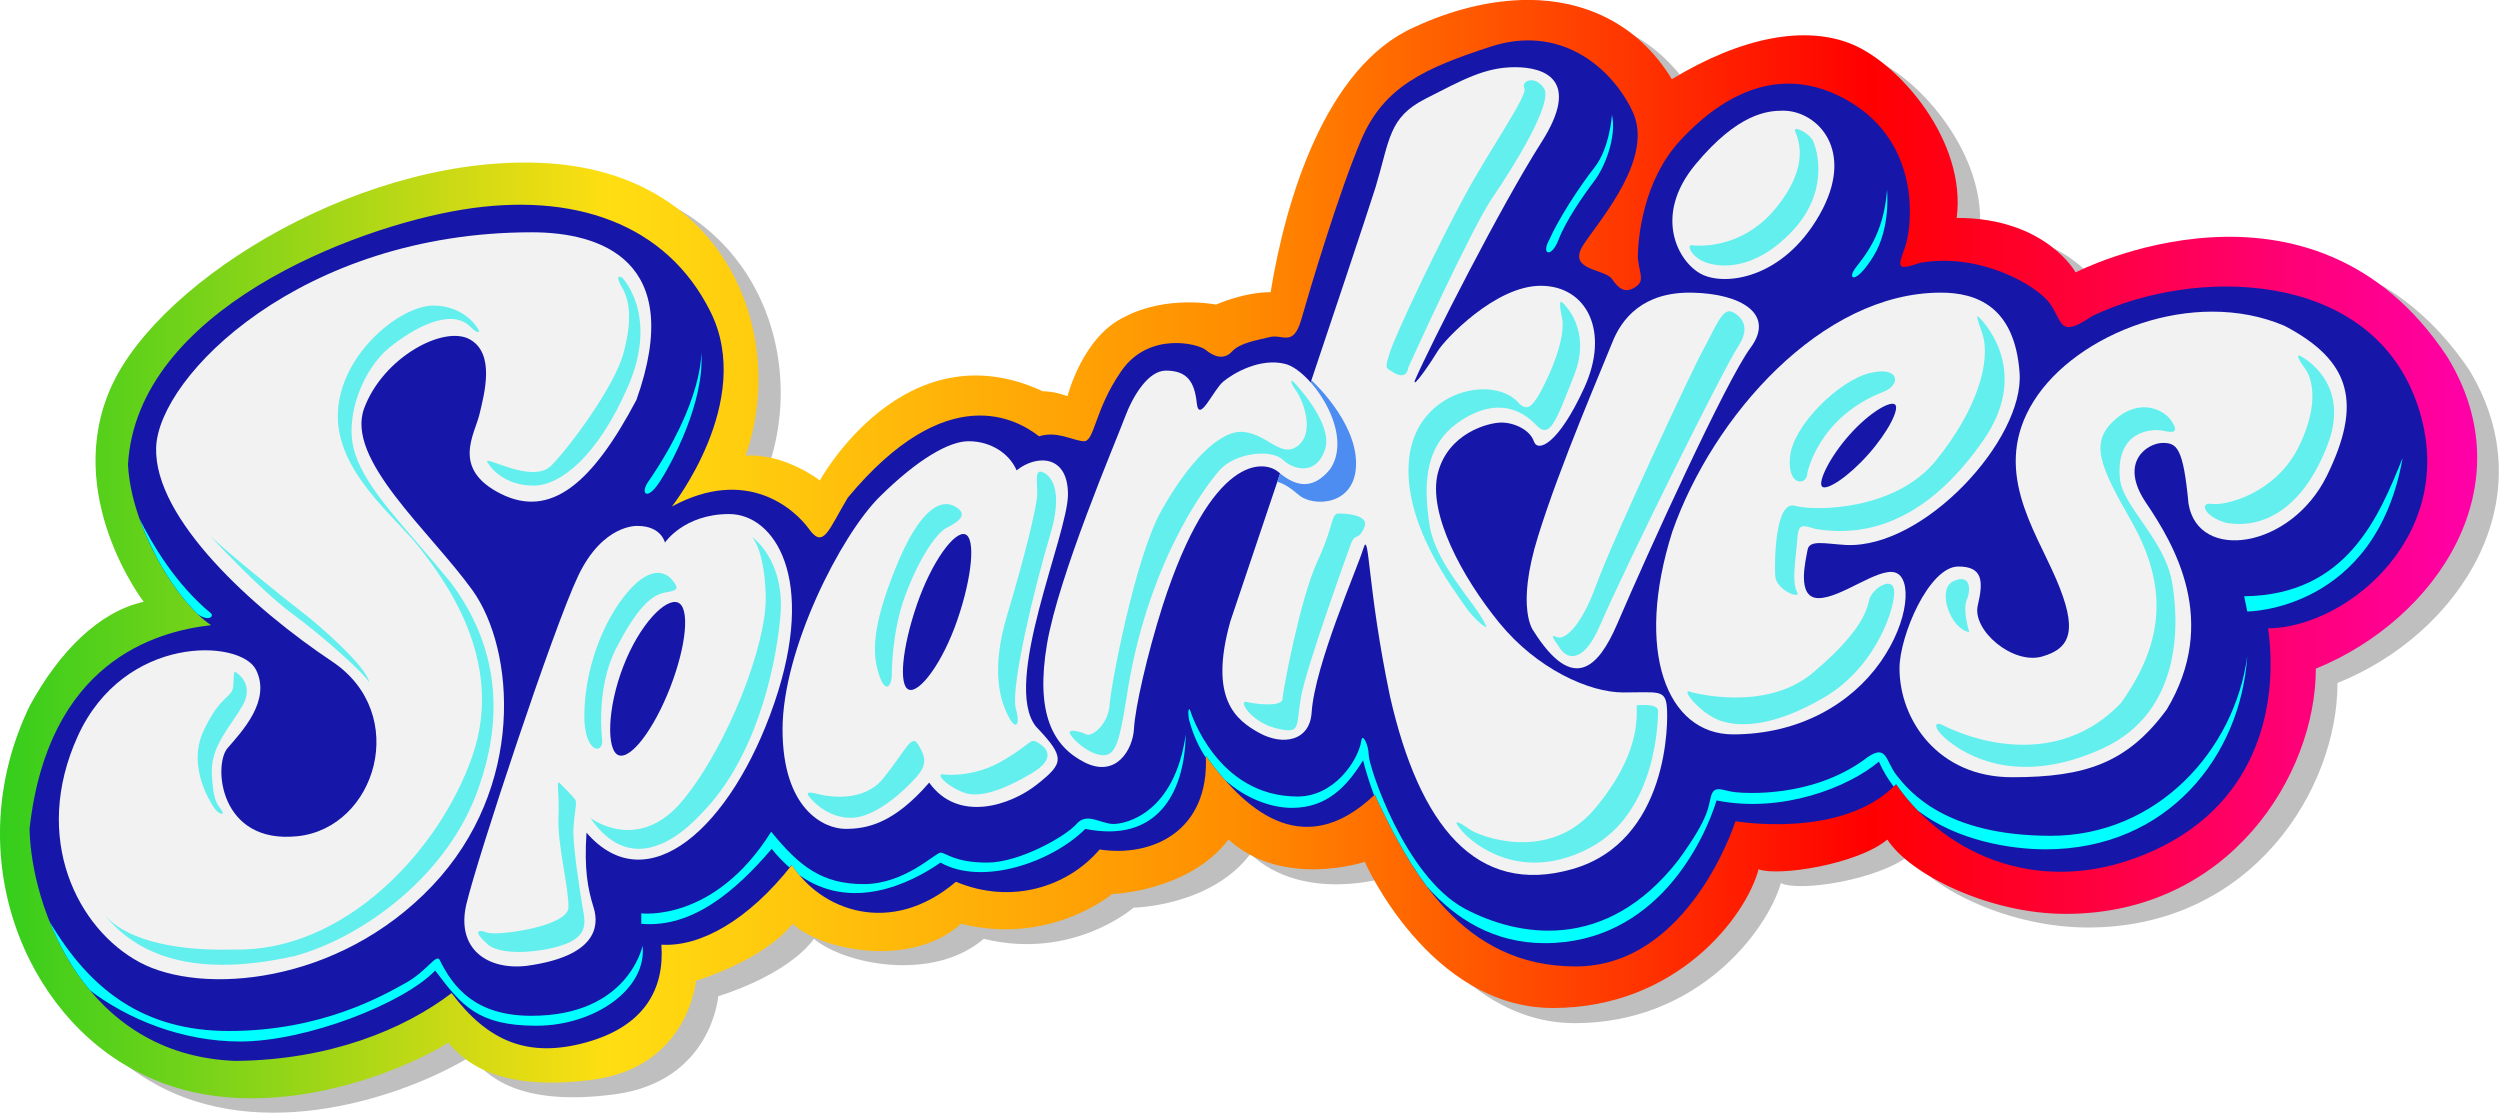 <?xml version="1.0" encoding="UTF-8" standalone="no"?>
<!DOCTYPE svg PUBLIC "-//W3C//DTD SVG 1.1//EN" "http://www.w3.org/Graphics/SVG/1.1/DTD/svg11.dtd">
<svg width="100%" height="100%" viewBox="0 0 682 304" version="1.1" xmlns="http://www.w3.org/2000/svg" xmlns:xlink="http://www.w3.org/1999/xlink" xml:space="preserve" xmlns:serif="http://www.serif.com/" style="fill-rule:evenodd;clip-rule:evenodd;stroke-linejoin:round;stroke-miterlimit:2;">
    <g transform="matrix(1,0,0,1,-71.058,-156.163)">
        <g opacity="0.25">
            <g transform="matrix(1,0,0,1,116.47,299.744)">
                <path d="M0,24.637C0,24.637 -22.277,-4.482 -8.911,-34.08C4.456,-63.676 61.422,-98.048 110.432,-94.865C159.442,-91.682 175.673,-47.769 163.898,-15.305C175.037,-15.621 183.948,-8.212 183.948,-8.212C183.948,-8.212 207.503,-50.628 245.213,-32.806C248.552,-33.125 251.931,-31.216 251.931,-31.216C251.931,-31.216 255.872,-47.699 267.329,-53.302C278.786,-58.906 292.471,-56.217 292.471,-56.217C292.471,-56.217 299.473,-59.637 307.11,-59.75C311.565,-84.685 322.068,-121.603 346.573,-132.424C371.078,-143.244 400.164,-144.316 416.81,-117.683C435.683,-129.242 453.002,-132.742 465.824,-127.332C478.646,-121.922 496.805,-100.795 494.593,-80.232C518.428,-80.232 527.021,-65.592 527.021,-65.592C527.021,-65.592 590.671,-98.235 628.224,-42.61C649.546,-7.353 625.359,29.482 592.262,42.73C592.262,71.573 569.027,109.444 524.155,109.444C502.833,109.444 481.557,98.991 475.478,89.711C467.189,96.395 445.47,99.856 440.417,97.329C436.638,110.397 417.693,135.537 384.202,135.537C350.711,135.537 332.996,95.738 332.996,95.738C332.996,95.738 310.368,102.974 295.693,89.392C284.833,103.713 263.829,104.031 263.829,104.031C263.829,104.031 247.321,118.491 222.955,112.534C209.09,124.399 184.975,119.55 176.644,112.534C168.991,122.808 150.532,128.179 150.532,128.179C150.532,128.179 148.739,151.45 122.266,154.95C95.793,158.451 87.201,149.728 83.063,144.542C68.424,153.678 29.705,168.953 -1.378,153.041C-32.46,137.129 -50.934,93.405 -31.354,52.731C-22.913,38.154 -12.089,27.322 0,24.637" style="fill-rule:nonzero;"/>
            </g>
        </g>
        <g transform="matrix(675.681,0,0,-675.681,71.059,314.927)">
            <path d="M0.571,0.224C0.535,0.208 0.519,0.154 0.513,0.117C0.502,0.117 0.491,0.112 0.491,0.112C0.491,0.112 0.471,0.116 0.454,0.107C0.437,0.099 0.431,0.075 0.431,0.075C0.431,0.075 0.426,0.077 0.421,0.077C0.365,0.103 0.331,0.041 0.331,0.041C0.331,0.041 0.317,0.052 0.301,0.051C0.318,0.099 0.294,0.164 0.222,0.169C0.149,0.174 0.065,0.123 0.045,0.079C0.025,0.035 0.058,-0.008 0.058,-0.008C0.04,-0.012 0.024,-0.028 0.012,-0.05C-0.017,-0.11 0.01,-0.175 0.056,-0.198C0.102,-0.222 0.16,-0.199 0.181,-0.186C0.187,-0.193 0.2,-0.206 0.239,-0.201C0.278,-0.196 0.281,-0.161 0.281,-0.161C0.281,-0.161 0.308,-0.153 0.32,-0.138C0.332,-0.149 0.368,-0.156 0.388,-0.138C0.424,-0.147 0.449,-0.126 0.449,-0.126C0.449,-0.126 0.48,-0.125 0.496,-0.104C0.518,-0.124 0.551,-0.113 0.551,-0.113C0.551,-0.113 0.577,-0.172 0.627,-0.172C0.677,-0.172 0.705,-0.135 0.71,-0.116C0.718,-0.119 0.75,-0.114 0.762,-0.104C0.771,-0.118 0.803,-0.134 0.834,-0.134C0.9,-0.134 0.935,-0.078 0.935,-0.035C0.984,-0.015 1.02,0.039 0.988,0.091C0.933,0.174 0.838,0.125 0.838,0.125C0.838,0.125 0.826,0.147 0.79,0.147C0.794,0.178 0.767,0.209 0.748,0.217C0.729,0.225 0.703,0.22 0.675,0.203C0.661,0.226 0.639,0.235 0.617,0.235C0.602,0.235 0.586,0.231 0.571,0.224Z" style="fill:url(#_Linear1);fill-rule:nonzero;"/>
        </g>
        <g transform="matrix(1,0,0,1,254.35,314.152)">
            <path d="M0,-19.813C0,-19.813 22.675,-48.43 10.567,-72.867C-1.541,-97.303 -27.163,-105.667 -57.06,-100.826C-86.957,-95.982 -145.955,-73.307 -148.376,-31.26C-147.496,-13.869 -134.728,6.605 -125.702,12.548C-141.112,14.309 -170.171,22.666 -175.234,68.129C-174.793,89.377 -160.484,129.884 -119.097,131.425C-93.34,131.205 -73.087,122.839 -60.099,112.933C-50.192,126.142 -39.186,130.765 -23.335,126.362C-7.484,121.958 -1.98,111.832 -2.861,99.724C7.706,100.385 20.839,93.12 32.764,77.93C40.507,90.258 59.66,97.743 77.491,82.553C92.681,88.938 108.091,83.874 116.677,73.748C130.986,75.949 146.666,68.799 145.65,48.159C155.202,61.419 171.493,78.15 191.746,58.778C201.652,79.912 215.52,105.657 246.561,105.657C277.602,105.657 290.149,66.042 290.149,66.042C290.149,66.042 319.457,71.106 333.972,55.916C347.606,75.73 374.683,87.619 404.402,73.969C434.122,60.32 438.084,32.141 435.442,13.429C457.457,13.209 488.937,-13.209 475.729,-48.871C462.521,-84.535 415.409,-85.196 387.451,-71.767C378.426,-65.602 379.526,-70.004 376.004,-75.068C372.481,-80.131 356.851,-89.158 340.561,-86.295C333.957,-84.094 334.396,-84.974 336.378,-90.478C338.359,-95.982 341.002,-118.656 321.188,-130.324C301.375,-141.992 284.864,-130.324 274.958,-119.537C265.052,-108.75 263.511,-93.34 263.511,-87.617C263.95,-83.213 265.491,-81.453 262.85,-79.691C260.208,-77.929 258.447,-78.992 256.466,-81.873C254.484,-84.753 243.918,-84.093 248.761,-91.359C253.604,-98.623 268.134,-115.175 261.97,-127.813C255.806,-140.451 241.715,-151.238 223.443,-145.293C205.172,-139.349 194.165,-134.287 188.001,-119.757C181.837,-105.228 173.912,-78.589 171.711,-70.884C169.51,-63.18 166.647,-66.922 163.125,-66.042C159.603,-65.162 154.979,-64.501 152.778,-62.08C150.577,-59.658 147.769,-60.759 145.65,-62.521C143.532,-64.282 130.104,-67.585 122.619,-56.798C115.134,-46.011 115.354,-37.377 112.272,-37.622C109.19,-37.866 105.008,-40.508 100.165,-38.967C94.221,-43.589 75.068,-54.818 47.991,-22.237C42.707,-13.431 41.387,-8.147 37.424,-13.651C33.461,-19.155 20.407,-30.857 0,-19.813" style="fill:rgb(22,23,169);fill-rule:nonzero;"/>
        </g>
        <g transform="matrix(1,0,0,1,216.135,427.739)">
            <path d="M0,-208.206C18.556,-208.206 42.16,-200.746 28.539,-162.477C16.54,-139.776 5.189,-130.049 -8.432,-136.858C-22.053,-143.668 -15.567,-153.073 -14.27,-158.587C-12.972,-164.1 -9.896,-175.126 -16.948,-179.018C-23.999,-182.909 -40.539,-174.153 -45.728,-160.208C-50.917,-146.263 -27.89,-126.804 -16.215,-110.589C-4.541,-94.374 -1.622,-56.753 -27.242,-29.836C-52.862,-2.919 -90.158,0 -107.021,-9.081C-123.885,-18.162 -136.533,-42.809 -123.885,-70.699C-111.237,-98.59 -79.455,-97.292 -75.239,-88.86C-71.023,-80.429 -79.131,-71.996 -83.023,-67.456C-86.915,-62.916 -85.292,-41.188 -63.888,-43.458C-42.484,-45.727 -33.08,-76.861 -54.484,-91.131C-75.888,-105.4 -103.129,-130.048 -102.481,-149.506C-101.833,-168.964 -62.916,-208.206 0,-208.206" style="fill:rgb(242,242,242);fill-rule:nonzero;"/>
        </g>
        <g transform="matrix(1,0,0,1,332.24,333.57)">
            <path d="M0,-8.329C-4.063,3.493 -10.346,11.728 -13.216,10.74C-16.087,9.755 -15.12,-0.63 -11.056,-12.453C-6.993,-24.275 -0.755,-32.641 2.116,-31.653C4.986,-30.667 4.063,-20.152 0,-8.329M30.16,-42.527C30.16,-53.506 21.453,-53.381 16.153,-49.09C14.26,-53.507 9.338,-57.04 3.028,-57.04C-2.146,-57.04 -10.601,-52.371 -21.201,-41.896C-31.801,-31.422 -47.702,-0.253 -47.702,21.579C-47.702,43.411 -36.344,48.711 -30.539,48.711C-24.734,48.711 -17.415,47.322 -7.698,36.091C0.125,47.069 14.386,42.4 21.705,36.596C29.024,30.791 29.529,29.276 21.453,20.821C11.988,9.085 30.16,-31.549 30.16,-42.527" style="fill:rgb(242,242,242);fill-rule:nonzero;"/>
        </g>
        <g transform="matrix(1,0,0,1,253.892,373.634)">
            <path d="M0,-29.944C-4.471,-18.442 -10.785,-10.165 -14.102,-11.456C-17.42,-12.745 -17.235,-24.273 -12.764,-35.773C-8.293,-47.275 -1.228,-54.393 2.09,-53.102C5.407,-51.812 4.471,-41.444 0,-29.944M16.078,-77.239C3.754,-77.239 -1.435,-69.456 -1.435,-69.456C-1.435,-69.456 -2.408,-73.996 -8.894,-73.996C-8.894,-73.996 -18.298,-74.644 -25.109,-60.375C-31.919,-46.105 -52.675,16.81 -55.594,29.134C-58.512,41.458 -49.756,47.295 -39.054,45.997C-20.245,43.403 -19.271,35.295 -20.893,30.107C-22.515,24.918 -23.487,19.729 -22.839,9.675C-6.299,28.809 16.727,8.378 28.402,-25.674C40.077,-59.727 28.402,-77.239 16.078,-77.239" style="fill:rgb(242,242,242);fill-rule:nonzero;"/>
        </g>
        <g transform="matrix(1,0,0,1,406.691,249.564)">
            <path d="M0,76.114C0,76.114 34.921,-27.415 39.646,-42.411C43.548,-55.352 43.139,-61.308 53.203,-66.445C63.268,-71.579 69.43,-75.072 77.646,-75.072C85.863,-75.072 95.723,-71.579 84.836,-54.531C73.949,-37.481 54.559,0.686 50.371,10.311C49.496,13.124 54.871,5.249 56.621,2.311C58.371,-0.626 72.184,-15.439 84.684,-15.439C97.184,-15.439 103.621,-3.064 96.559,12.374C89.496,27.811 83.871,30.124 82.809,26.999C81.746,23.874 77.496,21.874 73.934,21.874C70.371,21.874 59.434,24.749 56.621,35.624C53.809,46.499 63.121,63.936 73.371,76.499C83.621,89.061 97.871,95.499 107.184,95.499C116.496,95.499 118.559,94.686 119.059,99.124C119.559,103.561 119.559,136.186 93.309,143.686C67.059,151.186 51.559,131.811 43.559,96.561C37.309,66.686 37.934,50.811 36.309,56.186C34.684,61.561 23.059,87.936 22.184,100.936C21.684,108.811 14.309,110.061 7.934,106.561C1.559,103.061 -5.934,97.292 0,76.114" style="fill:rgb(242,242,242);fill-rule:nonzero;"/>
        </g>
        <g transform="matrix(0.994,0.105,0.105,-0.994,424.033,290.698)">
            <path d="M1.514,-0.424C5.569,-3.2 17.254,-1.776 16.02,9.868C14.785,21.51 1.52,31.15 1.514,31.154C-0.622,21.512 -2.804,11.683 -4.821,2.607C-3.119,2.327 -1.362,1.544 1.514,-0.424" style="fill:rgb(77,140,241);fill-rule:nonzero;"/>
        </g>
        <g transform="matrix(-0.894,-0.447,-0.447,0.894,531.981,228.202)">
            <path d="M-4.117,-48.864C-12.416,-53.013 -26.793,-48.152 -25.703,-27.908C-24.614,-7.663 -11.284,1.098 -4.117,1.014C3.05,0.93 14.912,-7.284 10.721,-25.099C6.53,-42.912 -0.429,-47.02 -4.117,-48.864" style="fill:rgb(242,242,242);fill-rule:nonzero;"/>
        </g>
        <g transform="matrix(1,0,0,1,489.375,253)">
            <path d="M0,75.25C0,75.25 -4.875,69.25 1.25,49.5C7.375,29.75 19,3 21.5,-3.375C24,-9.75 29.75,-17.25 43.25,-17C56.75,-16.75 66,-11.125 59.25,-2C52.5,7.125 31.5,53.25 22.75,73.625C17.75,85.125 10.875,92.5 0,75.25" style="fill:rgb(242,242,242);fill-rule:nonzero;"/>
        </g>
        <g transform="matrix(1,0,0,1,575.562,317.67)">
            <path d="M0,-42.846C5.495,-49.032 11.217,-52.265 12.478,-51.145C13.738,-50.026 10.668,-43.752 5.174,-37.566C-0.32,-31.379 -6.156,-27.621 -7.418,-28.741C-8.679,-29.861 -5.493,-36.659 0,-42.846M-0.896,-12.837C20.438,-11.837 47.771,-41.67 46.438,-59.836C45.104,-78.003 34.604,-81.676 24.938,-81.676C-7.563,-81.676 -37.229,-47.992 -48.283,-16.503C-58.671,16.164 -49.791,38.83 -31.729,38.83C-13.666,38.83 0.438,30.497 8.438,19.163C16.438,7.829 17.104,-4.003 12.438,-5.337C7.771,-6.671 -2.229,1.663 -8.396,1.663C-14.563,1.663 -11.896,-8.67 -11.396,-11.503C-10.896,-14.336 -6.729,-13.17 -0.896,-12.837" style="fill:rgb(242,242,242);fill-rule:nonzero;"/>
        </g>
        <g transform="matrix(1,0,0,1,605.301,291.923)">
            <path d="M0,18.787C6.583,18.787 6.905,22.64 5.299,29.384C3.692,36.128 14.771,45.601 22.8,43.353C30.828,41.105 32.594,35.968 26.653,22.159C20.713,8.35 8.991,-7.866 20.552,-26.331C32.112,-44.796 64.064,-57.481 88.951,-46.884C107.095,-37.41 110.307,-25.849 100.512,-5.94C90.717,13.97 65.349,17.662 62.779,1.606C61.334,-13.808 59.568,-14.931 55.715,-14.931C51.861,-14.931 43.512,-9.954 51.219,1.446C58.926,12.847 71.29,33.719 56.839,57.804C46.081,72.415 34.681,76.268 14.61,76.268C-5.46,76.268 -16.057,60.709 -16.057,46.551C-16.057,37.733 -8.027,18.787 0,18.787" style="fill:rgb(242,242,242);fill-rule:nonzero;"/>
        </g>
        <g transform="matrix(1,0,0,1,389.125,364.908)">
            <path d="M0,-107.644C5.861,-107.644 7.814,-104.49 8.416,-98.779C9.017,-93.068 12.924,-102.385 15.629,-104.639C18.334,-106.893 25.699,-111.251 32.611,-109.448C39.523,-107.644 51.544,-90.663 44.783,-80.745C39.523,-74.283 34.564,-76.688 30.657,-79.994C26.75,-83.299 12.473,-84.985 -0.902,-43.492C-5.109,-30.251 -8.415,-15.674 -8.716,-9.963C-9.017,-4.252 -13.593,3.607 -22.241,-0.796C-30.889,-5.2 -35.616,-14.17 -32.46,-32.956C-29.304,-51.741 -13.676,-88.259 -11.271,-94.72C-8.866,-101.183 -4.678,-107.644 0,-107.644" style="fill:rgb(242,242,242);fill-rule:nonzero;"/>
        </g>
        <g transform="matrix(1,0,0,1,698.935,299.625)">
            <path d="M0,-46.154C0,-46.154 13.475,-39.212 7.214,-22.469C0.953,-5.727 -9.664,1.078 -20.554,-0.828C-26.543,-2.461 -28.04,-6.544 -24.501,-6C-20.962,-5.456 -7.622,-8.584 -1.089,-20.971C4.899,-32.678 2.993,-40.164 0.952,-42.886C-1.089,-45.609 -1.639,-47.232 0,-46.154" style="fill:rgb(99,239,237);fill-rule:nonzero;"/>
        </g>
        <g transform="matrix(1,0,0,1,608.281,312.543)">
            <path d="M0,16.063C0,16.063 -1.905,10.075 -0.681,7.216C0.544,4.358 0.272,0 -4.355,2.179C-8.983,4.358 -5.169,15.227 0,16.063" style="fill:rgb(99,239,237);fill-rule:nonzero;"/>
        </g>
        <g transform="matrix(1,0,0,1,600.932,280.831)">
            <path d="M0,73.094C0,73.094 28.176,88.611 48.729,67.105C60.979,49.954 61.116,34.922 51.996,18.278C43.013,2.586 40.019,-3.811 46.96,-10.073C53.901,-16.334 60.436,-12.795 62.341,-10.073C64.246,-7.35 63.84,-6.311 60.572,-7.103C57.305,-7.895 47.096,-7.352 48.457,6.124C49.313,13.53 60.571,22.595 62.613,33.893C64.655,45.191 65.47,69.492 43.828,79.46C22.187,89.428 8.302,82.351 2.722,78.267C-2.858,74.183 -2.372,71.961 0,73.094" style="fill:rgb(99,239,237);fill-rule:nonzero;"/>
        </g>
        <g transform="matrix(1,0,0,1,532.578,197.523)">
            <path d="M0,25.545C0,25.545 13.04,27.51 22.924,15.422C32.808,3.335 28.699,-3.988 28.163,-5.596C27.627,-7.204 32.153,-5.12 33.165,-2.738C34.177,-0.356 37.642,10.967 27.246,21.857C16.851,32.749 7.442,31.618 3.572,30.129C-0.298,28.641 -1.429,25.188 0,25.545" style="fill:rgb(99,239,237);fill-rule:nonzero;"/>
        </g>
        <g transform="matrix(1,0,0,1,240.77,287.987)">
            <path d="M0,-56.096C0,-56.096 10.062,-45.907 1.652,-26.493C-6.757,-7.08 -16.946,0.535 -23.918,0.642C-30.89,0.75 -34.965,-2.897 -36.681,-5.578C-38.397,-8.26 -24.562,0.536 -19.306,-4.827C-14.051,-10.191 -2.145,-26.387 0.322,-35.288C2.789,-44.19 2.145,-49.982 -0.107,-53.522C-1.395,-55.881 -1.394,-56.846 0,-56.096" style="fill:rgb(99,239,237);fill-rule:nonzero;"/>
        </g>
        <g transform="matrix(1,0,0,1,543.421,335.828)">
            <path d="M0,-94.644C0,-94.644 6.419,-92.265 1.967,-85.431C-2.485,-78.597 -28.787,-25.477 -36.139,-8.495C-39.866,-0.003 -44.215,1.032 -46.804,-2.799C-49.393,-6.63 -49.187,-6.423 -47.426,-5.802C-45.665,-5.181 -41.212,-8.185 -36.863,-20.196C-32.515,-32.206 -10.705,-78.886 -7.871,-83.982C-4.626,-89.817 -2.588,-95.676 0,-94.644" style="fill:rgb(99,239,237);fill-rule:nonzero;"/>
        </g>
        <g transform="matrix(1,0,0,1,517.546,396.503)">
            <path d="M0,-47.922C0,-47.922 5.827,-48.618 5.827,-46.443C5.827,-44.269 5.653,-18.786 -12.785,-9.045C-31.224,0.696 -44.356,-9.827 -47.661,-13.654C-50.966,-17.482 -48.097,-15.915 -45.574,-14.089C-43.052,-12.263 -24.005,-4.783 -11.48,-19.655C1.044,-34.527 0,-44.791 0,-47.922" style="fill:rgb(99,239,237);fill-rule:nonzero;"/>
        </g>
        <g transform="matrix(0.848,0.53,0.53,-0.848,558.9,277.932)">
            <path d="M8.243,-3.351C8.243,-3.351 2.724,11.139 14.08,26.321C17.293,30.477 14.227,34.878 8.243,28.737C2.259,22.596 -1.863,5.744 1.805,-1.943C5.473,-9.63 10.174,-6.44 8.243,-3.351" style="fill:rgb(99,239,237);fill-rule:nonzero;"/>
        </g>
        <g transform="matrix(1,0,0,1,610.928,318.818)">
            <path d="M0,-76.097C0,-76.097 14.846,-62.311 1.285,-42.697C-12.275,-23.082 -27.852,-15.572 -44.563,-18.357C-48.741,-19.642 -49.277,-19.642 -49.599,-15.143C-49.92,-10.644 -51.206,-3.895 -49.599,-1.11C-48.42,0.925 -55.384,-1.537 -55.598,-5.609C-55.812,-9.68 -55.598,-26.177 -50.241,-24.677C-44.885,-23.177 -22.82,-23.284 -11.678,-37.103C-0.535,-50.922 3.429,-64.205 0.857,-71.812C-0.535,-75.667 -0.874,-77.022 0,-76.097" style="fill:rgb(99,239,237);fill-rule:nonzero;"/>
        </g>
        <g transform="matrix(1,0,0,1,532.596,323.367)">
            <path d="M0,21.648C0,21.648 20.008,27.209 32.938,16.383C45.869,5.558 47.765,-0.549 48.354,-3.456C48.944,-6.362 54.421,-10.11 55.137,-6.446C55.853,-2.782 50.925,14.393 36.056,23.076C21.187,31.758 11.583,31.211 6.612,28.936C1.642,26.662 -3.621,20.004 0,21.648" style="fill:rgb(99,239,237);fill-rule:nonzero;"/>
        </g>
        <g transform="matrix(-0.678,0.735,0.735,0.678,179.569,319.628)">
            <path d="M21.945,-50.074C21.945,-50.074 23.67,-29.388 22.426,-18.371C21.181,-7.353 21.126,7.589 21.945,9.617C19.227,6.122 19.76,-11.491 20.28,-16.812C20.801,-22.132 22.348,-45.601 21.945,-50.074" style="fill:rgb(99,239,237);fill-rule:nonzero;"/>
        </g>
        <g transform="matrix(1,0,0,1,201.512,417.167)">
            <path d="M0,-171.192C0,-171.192 -3.432,-177.64 -12.272,-177.64C-21.113,-177.64 -37.545,-164.64 -38.273,-148.519C-39.001,-132.398 -22.465,-119.918 -16.017,-111.597C-9.568,-103.277 7.488,-81.11 -1.56,-54.856C-10.608,-28.602 -36.818,-1.25 -66.563,-1.977C-83.932,-1.457 -97.452,-5.096 -102.548,-12.273C-94.644,-1.769 -79.771,6.448 -50.026,-0.209C-31.409,-5.305 -7.904,-22.361 0.208,-46.386C5.824,-62.299 7.28,-82.476 -7.592,-102.237C-19.969,-117.317 -30.267,-127.092 -33.594,-137.286C-36.922,-147.479 -30.993,-160.687 -24.337,-166.095C-17.681,-171.504 -7.384,-177.223 -2.08,-171.815C-0.104,-169.839 0.647,-170.22 0,-171.192" style="fill:rgb(99,239,237);fill-rule:nonzero;"/>
        </g>
        <g transform="matrix(1,0,0,1,135.569,378.103)">
            <path d="M0,-38.419C0,-38.419 5.107,-35.367 1.585,-29.321C-1.937,-23.275 -7.039,-18.404 -6.718,-10.949C-6.398,-3.494 -5.282,-2.613 -4.108,-0.97C-2.935,0.674 -4.754,0.087 -5.635,-0.97C-6.515,-2.026 -13.735,-12.417 -8.98,-22.571C-4.226,-32.726 -1.115,-31.376 -0.88,-34.898C-0.646,-38.419 -0.851,-39.093 0,-38.419" style="fill:rgb(99,239,237);fill-rule:nonzero;"/>
        </g>
        <g transform="matrix(1,0,0,1,455.254,179.625)">
            <path d="M0,76.766C0,76.766 16.958,39.225 23.021,30.351C29.083,21.477 39.564,4.418 36.996,0.616C34.428,-3.187 30.624,-1.234 31.652,0.616C32.681,2.465 22.402,17.03 15.518,29.684C8.633,42.338 -2.774,66.182 -4.933,72.348C-6.577,77.383 -6.063,76.782 -4.521,77.854C-2.98,78.924 -0.514,79.953 0,76.766" style="fill:rgb(99,239,237);fill-rule:nonzero;"/>
        </g>
        <g transform="matrix(1,0,0,1,436.446,356.437)">
            <path d="M0,-60.19C0,-60.19 8.53,-60.273 6.783,-56.368C5.036,-52.462 4.316,-55.147 3.083,-51.75C1.85,-48.352 -9.043,-18.137 -10.482,-10.122C-11.922,-2.106 -10.227,0.155 -17.24,-1.592C-24.254,-3.339 -27.748,-9.402 -25.281,-8.786C-22.814,-8.169 -15.621,-7.347 -15.519,-9.608C-15.416,-11.869 -10.688,-37.047 -5.961,-47.221C-1.233,-57.395 -2.409,-60.345 0,-60.19" style="fill:rgb(99,239,237);fill-rule:nonzero;"/>
        </g>
        <g transform="matrix(1,0,0,1,497.454,327.258)">
            <path d="M0,-88.385C0,-88.385 8.009,-81.321 3.03,-68.727C-1.948,-56.133 -3.572,-51.208 -7.252,-55.077C-10.932,-58.947 -17.642,-62.951 -27.707,-56.457C-37.772,-49.963 -38.097,-39.357 -36.474,-28.209C-34.851,-17.062 -23.918,-6.78 -21.104,-0.611C-20.022,1.229 -24.245,-1.966 -26.842,-5.888C-29.438,-9.81 -44.374,-28.74 -41.885,-46.82C-39.396,-64.899 -18.507,-69.019 -11.905,-60.951C-9.633,-58.838 -8.443,-60.678 -7.252,-62.301C-6.061,-63.924 0.865,-77.022 -0.217,-83.947C-0.974,-87.735 -1.116,-89.614 0,-88.385" style="fill:rgb(99,239,237);fill-rule:nonzero;"/>
        </g>
        <g transform="matrix(1,0,0,1,424.058,361.269)">
            <path d="M0,-100.802C0,-100.802 10.819,-89.647 8.478,-82.508C6.136,-75.369 -0.053,-76.82 -3.094,-79.72C-6.135,-82.62 -16.062,-81.726 -20.412,-76.707C-24.763,-71.689 -40.379,-50.495 -45.733,-14.466C-47.518,-3.423 -48.521,1.039 -52.091,0.927C-55.661,0.816 -60.011,-2.991 -61.015,-4.769C-62.019,-6.546 -58.227,-5.557 -56.665,-4.769C-55.103,-3.981 -50.641,-7.553 -50.306,-12.794C-49.972,-18.035 -43.391,-52.837 -36.251,-65.665C-29.112,-78.493 -20.337,-88.013 -13.682,-87.269C-7.026,-86.525 -3.457,-79.911 1.116,-83.553C5.689,-87.195 2.566,-95.671 0.67,-98.349C-1.227,-101.026 -0.95,-101.841 0,-100.802" style="fill:rgb(99,239,237);fill-rule:nonzero;"/>
        </g>
        <g transform="matrix(1,0,0,1,232.099,315.517)">
            <path d="M0,63.767C0,63.767 13.089,73.82 25.34,58.846C37.59,43.872 48.167,16.333 47.853,3.35C47.538,-9.633 44.083,-12.879 44.083,-12.879C44.083,-12.879 53.298,-6.703 51.832,9.004C50.365,24.711 44.501,47.956 30.68,62.197C20.101,73.705 8.795,76.646 0,63.767" style="fill:rgb(99,239,237);fill-rule:nonzero;"/>
        </g>
        <g transform="matrix(1,0,0,1,223.828,416.293)">
            <path d="M0,-46.432C0,-46.432 3.665,-42.766 4.188,-41.929C4.712,-41.092 3.875,-38.451 3.665,-34.012C3.456,-29.574 5.445,-16.906 6.073,-13.136C6.702,-9.367 7.853,-5.911 3.037,-3.293C-1.78,-0.675 -15.602,1.21 -19.79,-2.56C-23.978,-6.329 -22.199,-6.644 -19.79,-5.702C-17.381,-4.759 2.199,-7.271 2.304,-12.612C2.408,-17.953 -0.733,-29.785 -0.419,-37.009C-0.105,-44.234 -1.193,-47.642 0,-46.432" style="fill:rgb(99,239,237);fill-rule:nonzero;"/>
        </g>
        <g transform="matrix(1,0,0,1,235.346,313.664)">
            <path d="M0,44.438C0,44.438 -1.885,30.438 3.77,19.444C9.424,8.45 13.402,4.786 17.067,4.157C20.732,3.528 20.88,3.11 19.34,1.015C17.8,-1.08 13.734,-3.801 7.076,3.842C0.418,11.486 -5.313,25.516 -4.855,39.443C-4.188,48.239 0.263,47.982 0,44.438" style="fill:rgb(99,239,237);fill-rule:nonzero;"/>
        </g>
        <g transform="matrix(1,0,0,1,355.683,354.371)">
            <path d="M0,-69.305C0,-69.305 6.325,-67.234 1.928,-52.534C-2.469,-37.833 -8.832,-11.337 -7.56,-5.089C-6.171,-0.461 -7.444,1.273 -9.527,-2.776C-11.609,-6.825 -14.502,-14.986 -9.874,-30.402C-5.246,-45.818 -1.659,-60.266 -1.659,-63.513C-1.659,-66.76 -2.469,-70.578 0,-69.305" style="fill:rgb(99,239,237);fill-rule:nonzero;"/>
        </g>
        <g transform="matrix(1,0,0,1,328.685,363.975)">
            <path d="M0,3.472C0,3.472 7.868,4.514 16.199,-0.462C24.529,-5.437 23.256,-6.711 25.917,-4.974C28.579,-3.238 29.852,-0.462 23.835,3.125C17.818,6.712 10.297,10.183 5.438,8.448C0.579,6.712 -2.893,2.893 0,3.472" style="fill:rgb(99,239,237);fill-rule:nonzero;"/>
        </g>
        <g transform="matrix(1,0,0,1,293.822,362.963)">
            <path d="M0,9.71C0,9.71 11.874,13.326 18.201,5.526C24.492,-2.229 25.862,-6.853 27.759,-3.614C29.656,-0.375 30.35,1.592 27.226,5.179C24.102,8.766 16.299,15.996 9.87,16.286C3.743,16.563 -0.699,12.358 -2.186,10.304C-3.315,8.743 0,9.71 0,9.71" style="fill:rgb(99,239,237);fill-rule:nonzero;"/>
        </g>
        <g transform="matrix(1,0,0,1,314.337,297.215)">
            <path d="M0,43.158C0,43.158 -0.116,31.704 3.586,21.637C7.289,11.571 12.033,4.398 15.042,2.893C18.05,1.388 21.174,-0.695 17.24,-2.893C13.306,-5.091 7.521,-2.169 1.041,13.899C-5.438,29.968 -5.322,37.141 -3.587,42.695C-1.852,48.249 -0.101,46.385 0,43.158" style="fill:rgb(99,239,237);fill-rule:nonzero;"/>
        </g>
        <g transform="matrix(1,0,0,1,262.357,292.874)">
            <path d="M0,-40.738C0,-40.738 0.78,-27.413 -14.618,-5.054C-16.54,-2.145 -14.855,0 -11.486,-5.054C-8.117,-10.109 1.072,-27.26 0,-40.738" style="fill:rgb(0,255,255);fill-rule:nonzero;"/>
        </g>
        <g transform="matrix(1,0,0,1,510.799,226.674)">
            <path d="M0,-39.204C0,-39.204 -0.561,-30.15 -4.761,-24.829C-8.961,-19.508 -14.655,-10.641 -17.082,-5.134C-19.416,-1.026 -16.523,0 -14.563,-5.134C-12.602,-10.267 -7.842,-17.175 -4.854,-21.096C-1.867,-25.016 1.308,-33.23 0,-39.204" style="fill:rgb(0,255,255);fill-rule:nonzero;"/>
        </g>
        <g transform="matrix(1,0,0,1,585.839,233.795)">
            <path d="M0,-25.801C0,-25.801 1.097,-15.586 -3.67,-7.793C-8.437,0 -11.048,-1.248 -8.626,-4.502C-6.204,-7.755 -0.908,-13.506 0,-25.801" style="fill:rgb(0,255,255);fill-rule:nonzero;"/>
        </g>
        <g transform="matrix(1,0,0,1,683.271,285.24)">
            <path d="M0,33.584L0.846,37.741C0.846,37.741 35.814,37.676 43.23,-4.157C36.813,11.677 28.187,33.241 0,33.584" style="fill:rgb(0,255,255);fill-rule:nonzero;"/>
        </g>
        <g transform="matrix(1,0,0,1,109.092,325.834)">
            <path d="M0,-28.214C0.539,-26.683 1.136,-25.167 1.777,-23.674C2.838,-21.347 3.858,-19.248 4.834,-17.36C8.199,-11.129 12.191,-5.711 15.93,-2.105C19.022,0 20.324,-1.6 19.533,-2.334C9.81,-10.357 3.347,-21.419 0,-28.214" style="fill:rgb(0,255,255);fill-rule:nonzero;"/>
        </g>
        <g transform="matrix(1,0,0,1,217.349,411.861)">
            <path d="M0,24.123C15.933,24.123 30.273,14.084 28.999,2.294C28.999,2.294 25.197,21.414 -1.343,21.414C-16.468,21.414 -22.625,13.767 -26.29,6.277C-27.246,4.206 -29.636,9.145 -35.69,12.491C-41.745,15.837 -58.476,25.557 -83.809,25.557C-107.012,25.557 -121.658,14.458 -132.772,-4.302C-130.167,2.209 -126.548,8.718 -121.743,14.467C-111.413,22.355 -96.562,28.425 -80.782,28.425C-62.777,28.425 -36.266,18.114 -27.565,9.066C-20.38,18.596 -15.933,24.123 0,24.123" style="fill:rgb(0,255,255);fill-rule:nonzero;"/>
        </g>
        <g transform="matrix(1,0,0,1,327.63,374.404)">
            <path d="M0,17.077C11.511,23.553 30.477,16.922 39.506,7.877C58.77,11.773 66.595,-1.438 66.896,-17.904C63.886,3.553 50.644,6.539 47.183,6.539C43.722,6.539 39.96,3.228 37.101,6.539C34.242,9.849 21.602,17.077 12.723,17.077C3.844,17.077 1.441,14.364 0.009,14.364C-1.422,14.364 -9.686,22.942 -20.973,22.942C-32.26,22.942 -38.511,18.126 -46.186,8.645C-61.687,33.476 -81.63,30.918 -81.63,30.918L-81.63,33.777C-67.63,34.981 -55.818,24.748 -46.036,13.317C-44.516,15.284 -42.822,16.957 -41.221,18.388C-41.028,18.147 -40.771,17.922 -40.579,17.678C-39.966,18.653 -39.244,19.594 -38.494,20.5C-24.51,30.467 -8.605,23.066 0,17.077" style="fill:rgb(0,255,255);fill-rule:nonzero;"/>
        </g>
        <g transform="matrix(1,0,0,1,629.107,363.726)">
            <path d="M0,24.135C33.336,24.135 53.219,-1.344 55.004,-28.573C51.551,-2.822 30.359,20.445 1.428,20.445C-27.504,20.445 -37.266,8.181 -40.598,4.014C-43.93,-0.153 -43.099,-5.391 -49.886,-0.034C-64.074,9.979 -81.555,8.895 -84.77,8.537C-87.984,8.18 -90.246,6.514 -91.198,9.371C-92.15,12.229 -91.198,14.729 -100.128,26.991C-120.13,52.708 -144.298,47.826 -158.466,40.325C-175.015,31.396 -184.659,1.275 -184.659,-1.528C-184.659,-4.331 -186.444,-7.892 -186.683,-5.425C-187.635,0.139 -194.184,9.728 -204.065,9.728C-226.21,9.728 -233.314,-13.607 -233.314,-13.607C-233.905,-15.238 -234.186,-12.416 -233.314,-9.988C-232.307,-6.532 -230.841,-3.513 -229.094,-0.871C-229.101,-1.053 -229.098,-1.23 -229.107,-1.416C-227.549,0.747 -225.809,3.002 -223.903,5.178C-218.17,10.349 -211.21,12.824 -205.611,12.824C-196.043,12.824 -190.61,6.99 -186.205,-0.153C-185.485,2.688 -184.489,5.936 -183.203,9.376C-183.139,9.316 -183.076,9.265 -183.012,9.203C-179.138,17.468 -174.651,26.433 -168.775,34.293C-160.971,43.129 -150.459,49.732 -136.677,49.732C-106.079,49.732 -93.103,21.634 -89.769,10.8C-71.91,14.371 -53.813,7.229 -45.479,0.204C-44.38,2.713 -43.021,4.968 -41.465,7.003C-41.239,6.782 -41.006,6.572 -40.786,6.342C-39.025,8.901 -37.036,11.323 -34.851,13.58C-24.136,21.797 -9.531,24.135 0,24.135" style="fill:rgb(0,255,255);fill-rule:nonzero;"/>
        </g>
    </g>
    <defs>
        <linearGradient id="_Linear1" x1="0" y1="0" x2="1" y2="0" gradientUnits="userSpaceOnUse" gradientTransform="matrix(1,0,0,-1,0,0.013)"><stop offset="0" style="stop-color:rgb(45,205,29);stop-opacity:1"/><stop offset="0.25" style="stop-color:rgb(255,222,18);stop-opacity:1"/><stop offset="0.5" style="stop-color:rgb(255,141,0);stop-opacity:1"/><stop offset="0.75" style="stop-color:rgb(255,0,0);stop-opacity:1"/><stop offset="1" style="stop-color:rgb(255,0,176);stop-opacity:1"/></linearGradient>
    </defs>
</svg>

